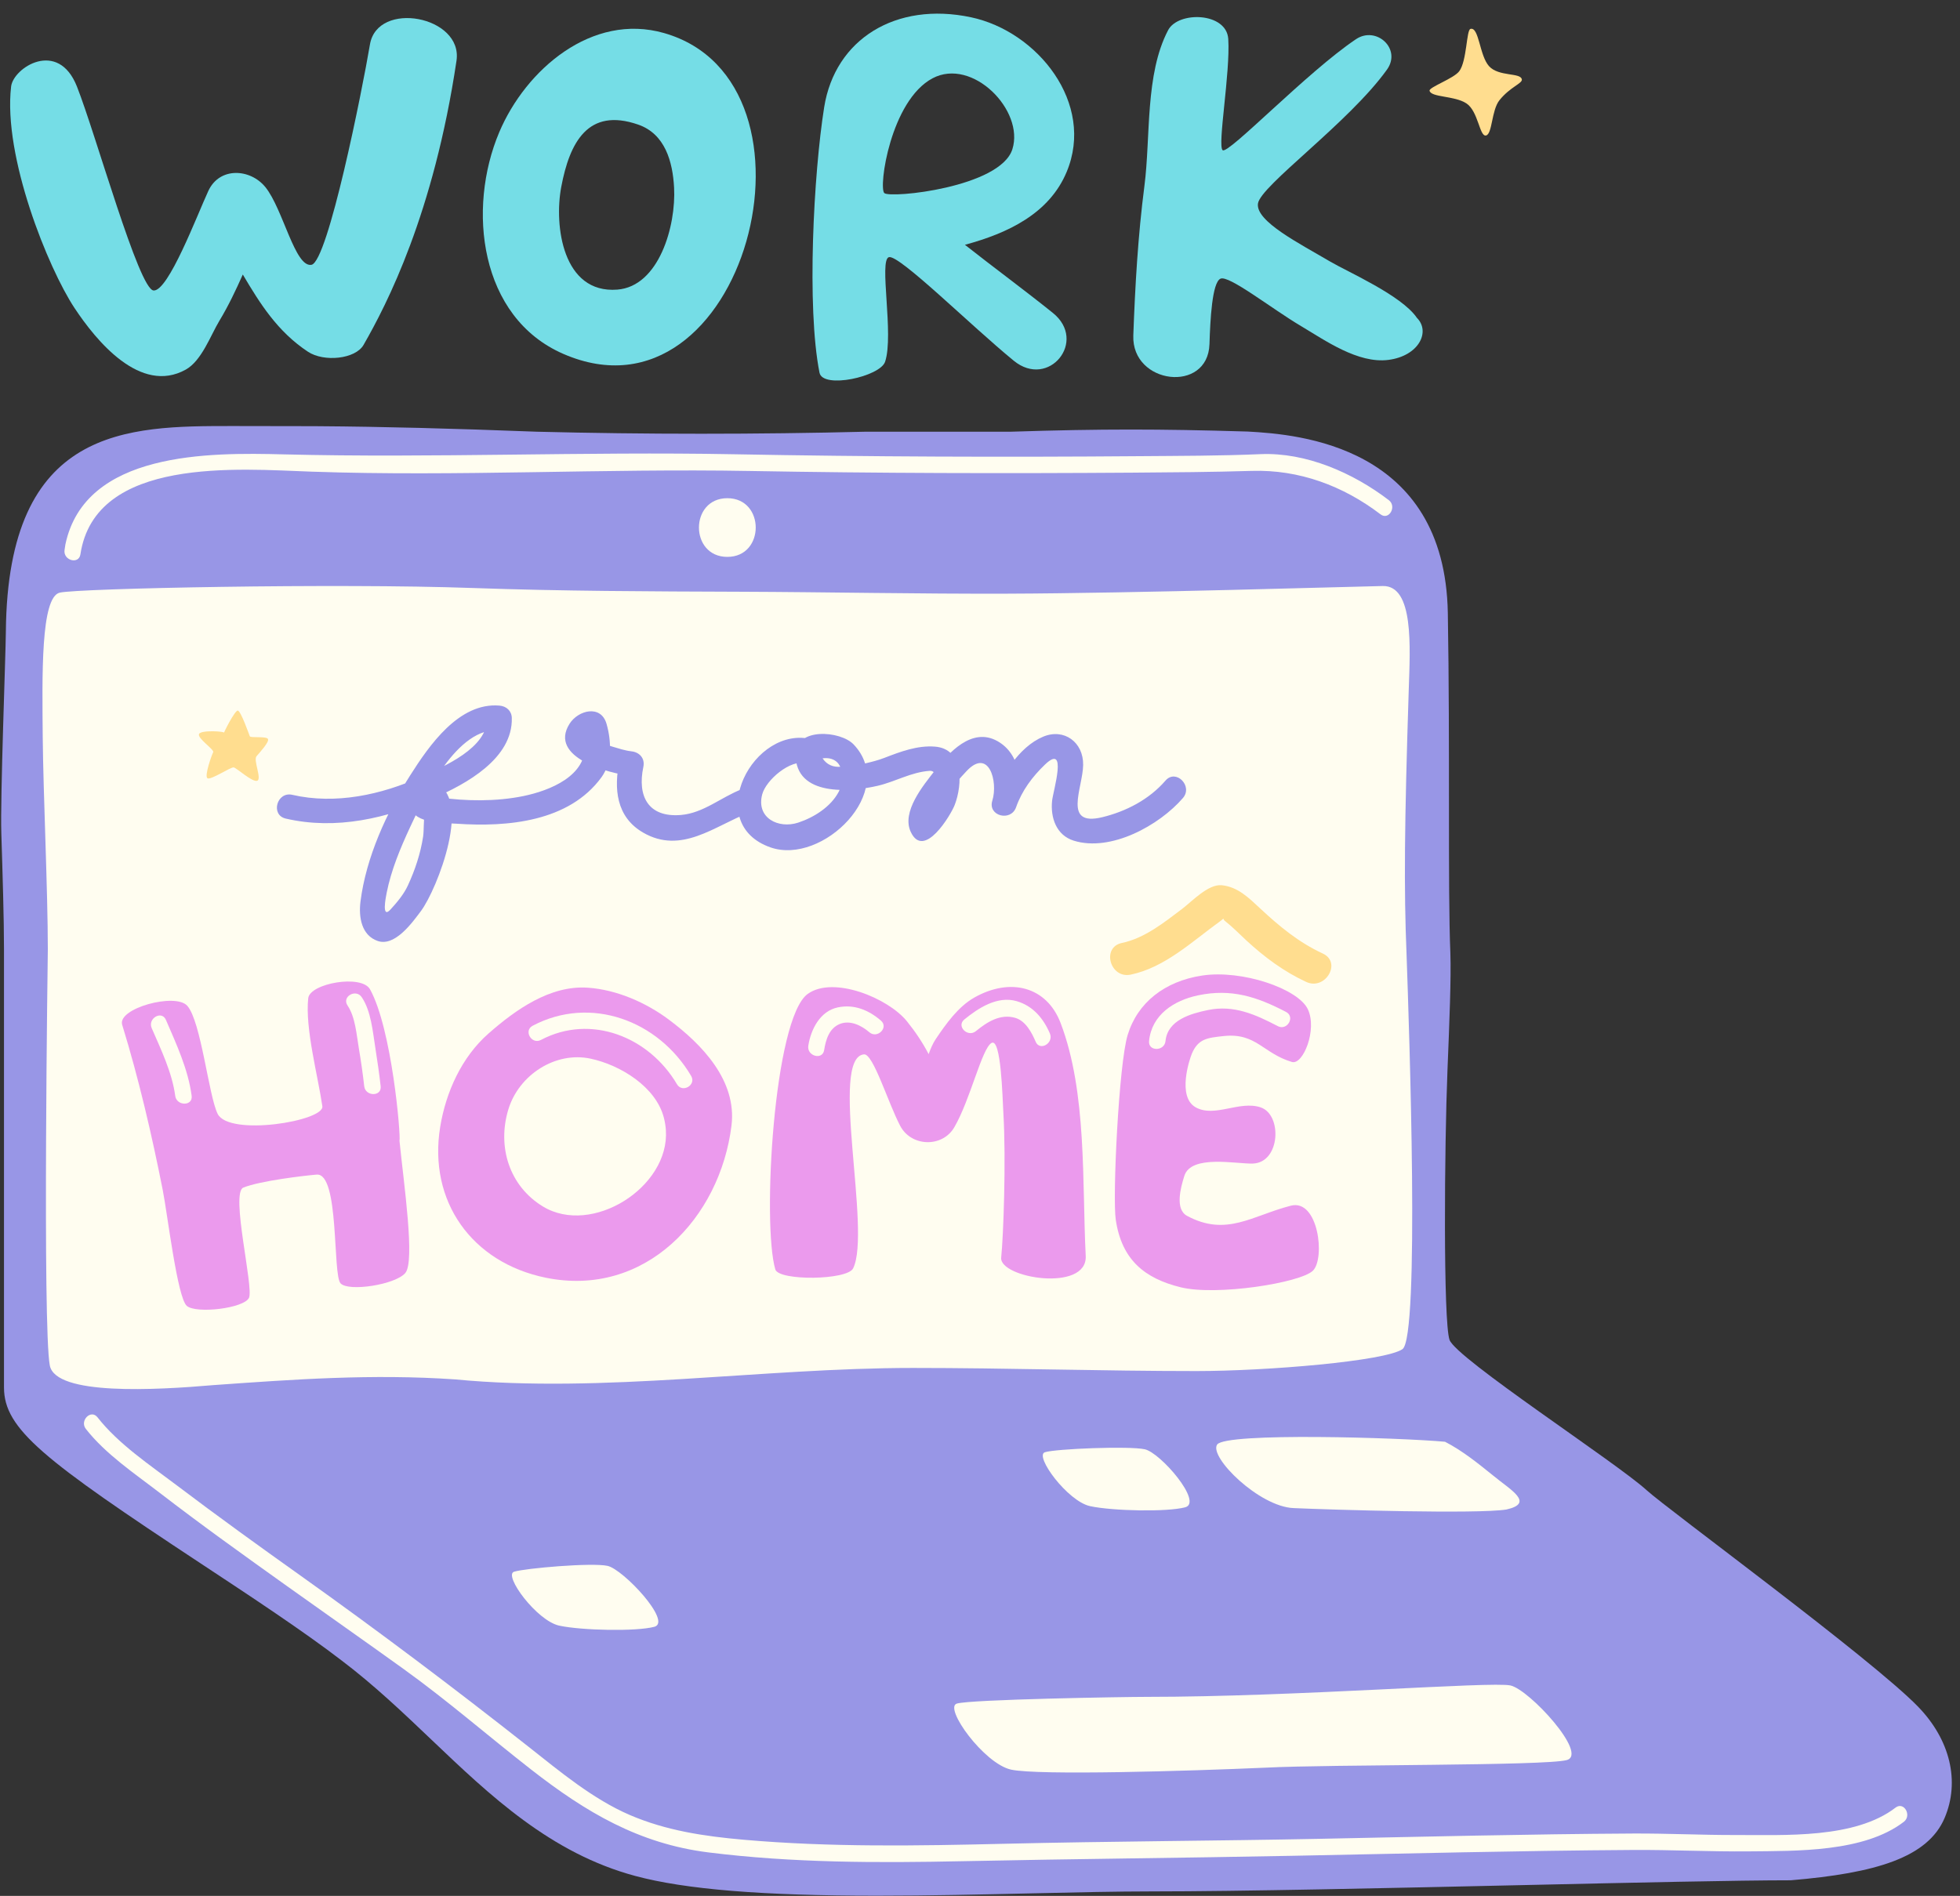 <?xml version="1.0" encoding="UTF-8"?><svg xmlns="http://www.w3.org/2000/svg" xmlns:xlink="http://www.w3.org/1999/xlink" height="486.1" preserveAspectRatio="xMidYMid meet" version="1.0" viewBox="-0.3 -3.5 502.4 486.1" width="502.4" zoomAndPan="magnify"><rect x="-0.3" y="-3.5" width="502.4" height="486.1" fill="#333333" stroke="none"/><g id="change1_1"><path d="M376.622,3.91c-1.06,0.284-0.9,8.228-2.886,10.861c-1.42,1.883-7.807,4.096-7.6,4.996 c0.398,1.735,6.353,1.231,9.423,3.229s3.359,8.543,5.023,8.246c1.663-0.297,1.398-6.467,3.473-9.053 c2.731-3.402,5.886-4.286,5.735-5.319c-0.265-1.817-5.945-0.649-8.416-3.405C378.903,10.712,378.827,3.319,376.622,3.91z" fill="#FFDD8F"/></g><g id="change1_2"><path d="M12.168,24.868c0.117,0,0.234,0,0.351,0c2.717,0,2.717-4.213,0-4.213c-0.117,0-0.234,0-0.351,0 C9.451,20.655,9.451,24.868,12.168,24.868L12.168,24.868z" fill="#FFDD8F"/></g><g id="change2_1"><path d="M224.533,482.544c-29.42,0-49.107-1.605-61.954-5.05c-21.729-5.827-37.238-20.605-52.236-34.898 c-7.248-6.907-14.743-14.05-23.008-20.304c-9.726-7.482-23.225-16.386-36.279-24.997C10.911,370.814,0.724,362.93,0.724,352.244 V239.895c0-7.866-0.348-19.003-0.685-29.773c-0.289-9.216,1.107-45.165,1.164-51.679c0.457-52.711,31.216-52.711,58.036-52.711 c2.337,0,18.411,0.017,20.794,0.035l1.522,0.011c15.962,0.114,33.678,0.562,55.749,1.41c13.861,0.346,28.033,0.521,42.125,0.521 c14.118,0,28.316-0.176,42.202-0.523l37.315-0.003c11.835-0.381,21.259-0.55,30.532-0.55c9.059,0,18.283,0.157,29.909,0.509 l0.283,0.012c12.765,0.709,50.402,3.54,51.146,46.529c0.595,34.437-0.035,70.678,0.651,87.149 c0.219,6.353-0.226,17.356-0.741,30.096c-0.787,19.441-1.105,64.363,0.525,69.094s42.731,31.443,50.51,38.543 c5.445,4.971,57.736,43.273,69.613,55.538c8.216,8.484,10.754,19.134,6.791,28.49c-4.307,10.167-17.615,14.171-39.445,16 c-13.307,0-40.314,0.603-68.908,1.24c-33.867,0.756-72.252,1.612-94.873,1.612c-8.875,0-19.39,0.24-30.522,0.494 C251.375,482.236,237.89,482.544,224.533,482.544z" fill="#9896E6"/></g><g id="change3_1"><path d="M360.803,173.23c0.349-10.796,1.344-26.628-6.647-26.479s-63.043,1.851-96.244,1.963 c-22.848,0.077-45.699-0.413-68.548-0.496c-22.87-0.083-45.749-0.146-68.608-0.962c-35.02-1.251-100.764,0.082-105.717,1.187 s-4.518,21.457-4.386,37.146c0.126,14.044,1.306,39.561,1.306,54.307c0,0-1.377,96.901,0.51,106.71 c1.491,7.752,27.086,6.313,42.028,5.021c20.546-1.461,40.558-2.921,61.834-1.461c38.142,3.651,78.49-2.935,117.377-2.935 c24.211,0,48.422,0.801,72.634,0.801c18.06,0,48.38-2.542,52.846-5.617c4.466-3.076,1.727-81.678,1.053-101.114 C359.539,224.447,359.694,207.651,360.803,173.23z" fill="#FFFDF0"/></g><g id="change3_2"><path d="M186.136,139.282c9.703,0,9.703-15.047,0-15.047S176.433,139.282,186.136,139.282L186.136,139.282z" fill="#FFFDF0"/></g><g id="change3_3"><path d="M386.882,428.642c-4.839-1.08-54.889,2.924-93.275,2.924c-5.617,0-45.313,0.648-48.667,1.729 c-3.354,1.08,6.995,15.413,13.934,16.928s45.694,0.358,65.229-0.506c16.727-0.864,71.56-0.432,77.191-1.945 C406.925,446.259,391.72,429.723,386.882,428.642z" fill="#FFFDF0"/></g><g id="change3_4"><path d="M155.427,397.979c-4.025-0.882-21.168,0.618-23.958,1.501c-2.79,0.882,5.819,12.589,11.592,13.827 s19.671,1.533,24.356,0.297S159.452,398.861,155.427,397.979z" fill="#FFFDF0"/></g><g id="change3_5"><path d="M293.141,368.086c-4.025-0.882-22.814-0.126-25.604,0.756c-2.79,0.882,5.819,12.589,11.592,13.827 s19.671,1.533,24.356,0.297S297.166,368.968,293.141,368.086z" fill="#FFFDF0"/></g><g id="change3_6"><path d="M311.678,366.885c-2.107,3.182,10.76,15.929,19.605,16.279c9.828,0.441,47.175,1.557,54.546,0.366 c7.371-1.659,0.983-5.058-3.44-8.744c-3.931-3.173-7.862-6.345-12.285-8.627l0,0C358.801,365.114,313.785,363.704,311.678,366.885z" fill="#FFFDF0"/></g><g id="change4_1"><path d="M116.713,12.064c1.705-11.437-20.271-15.595-22.189-4.151c-1.93,11.516-10.761,55.707-14.985,56.481 c-4.225,0.775-7.292-14.329-11.806-19.906c-3.852-4.759-11.748-5.284-14.64,0.978c-2.904,6.289-10.253,25.77-14.027,25.514 c-3.775-0.256-14.799-40.019-19.639-52.281S3.11,13.865,2.547,18.685C0.449,36.657,12.079,65.309,18.78,75.442 c5.577,8.433,16.907,22.282,28.525,15.826c4.102-2.279,6.357-8.763,8.676-12.601c2.275-3.766,4.159-7.752,5.956-11.785 c4.405,7.457,8.901,14.644,16.698,19.799c4.103,2.712,12.16,1.897,14.254-1.75C98.852,74.549,110.866,51.283,116.713,12.064z" fill="#75DDE6"/></g><g id="change4_2"><path d="M269.57,76.723c-7.41-5.951-15.073-11.579-22.535-17.458c10.997-2.97,21.597-7.987,26.066-18.655 c7.374-17.603-7.456-36.071-24.519-39.684c-19.233-4.072-34.838,5.592-37.623,23.058c-2.704,16.963-4.523,51.324-1.201,68.068 c0.844,4.255,15.547,1.004,16.817-2.803c2.316-6.942-1.649-26.115,0.977-26.816s20.866,17.443,32.007,26.559 C268.5,96.308,278.567,83.949,269.57,76.723z M238.735,16.574c10.213-5.42,23.61,8.229,20.464,18.185 c-3.095,9.797-31.297,12.657-32.825,11.246C224.846,44.594,227.963,22.291,238.735,16.574z" fill="#75DDE6"/></g><g id="change4_3"><path d="M362.88,77.983c-3.915-5.771-17.874-11.845-22.258-14.438c-7.721-4.565-19.079-10.264-18.478-14.838 s23.331-20.748,33.078-34.367c3.806-5.318-2.746-11.271-7.933-7.801c-12.463,8.34-32.858,29.743-34.207,28.463 c-1.349-1.28,2.006-19.822,1.454-28.507c-0.438-6.896-12.833-7.182-15.415-2.261c-5.957,11.351-4.45,27.37-6.077,39.942 c-1.646,12.723-2.382,25.527-2.847,38.342c-0.456,12.577,19.118,14.908,19.522,2.226c0.197-6.203,0.666-15.793,2.816-16.788 c2.15-0.994,13.07,7.649,20.659,12.152c6.109,3.625,14.576,9.67,22.384,8.669C363.385,87.777,366.45,81.54,362.88,77.983z" fill="#75DDE6"/></g><g id="change2_2"><path d="M72.945,206.381c13,3.004,25.881-0.098,37.913-5.267c8.234-3.537,20.309-10.111,20.031-20.542 c-0.049-1.834-1.407-3.011-3.16-3.16c-10.388-0.883-18.03,10.243-22.876,17.865c-6.076,9.557-11.323,21.058-12.752,32.38 c-0.502,3.98,0.247,8.67,4.425,10.106c4.444,1.528,8.953-4.855,11.071-7.678c4.115-5.482,13.637-29.642,3.197-32.906 c-3.884-1.214-6.161,3.323-5.704,6.371c0.625,4.169,8.857,3.953,11.649,4.144c13.063,0.897,28.841-0.49,37.164-11.952 c2.758-3.798,2.502-9.392,1.264-13.664c-1.452-5.014-7.305-3.486-9.497,0.021c-5.416,8.667,10.119,12.698,15.89,13.355 c-1.016-1.333-2.031-2.667-3.047-4c-1.524,7.215-0.887,14.508,6.034,18.515c9.822,5.687,18.329-1.722,27.027-5.051 c3.766-1.441,2.133-7.553-1.68-6.094c-5.324,2.038-9.851,6.152-15.67,6.631c-8.434,0.694-11.187-4.887-9.617-12.321 c0.459-2.173-0.942-3.76-3.047-4c-1.679-0.191-3.353-0.747-4.964-1.227c-1.463-0.436-2.848-1.028-4.206-1.718 c-2.258-1.147-2.999-2.514-2.757,1.021c0.564,8.239-9.07,12.013-15.778,13.395c-6.893,1.421-14.717,1.342-21.67,0.333 c-4.66-0.676-3.541,6.831-4.034,10.085c-0.654,4.316-2.083,8.585-3.914,12.533c-1.051,2.267-2.762,4.295-4.428,6.119 c-2.363,2.589-1.221-3.117-1-4.237c1.148-5.827,3.51-11.479,5.999-16.836c3.702-7.967,12.047-25.795,22.92-24.871 c-1.053-1.053-2.107-2.107-3.16-3.16c0.205,7.694-11.08,12.44-16.901,15.085c-10.2,4.636-22.023,7.176-33.043,4.63 C70.659,199.371,68.975,205.464,72.945,206.381L72.945,206.381z" fill="#9896E6"/></g><g id="change2_3"><path d="M208.014,186.096c-15.177-4.054-28.4,21.54-10.795,27.676c13.306,4.638,32.685-14.429,21.286-26.407 c-3.363-3.534-14.889-4.443-14.876,2.606c0.019,10.883,14.114,9.615,21.058,7.997c4.513-1.052,8.549-3.49,13.261-3.826 c2.995-0.213,0.797,5.712,0.367,7.075c-0.371,1.066-0.85,2.08-1.436,3.041c-1.103,1.99,1.514,4.421,2.2,2.168 c1.357-4.455,5.227-8.84,8.321-12.167c5.75-6.183,8.189,2.612,6.657,7.525c-1.225,3.926,4.759,5.482,6.094,1.68 c1.494-4.255,4.173-7.836,7.404-10.933c5.913-5.667,2.078,6.805,1.823,9.293c-0.439,4.281,1.051,8.818,5.557,10.218 c9.503,2.953,21.919-3.915,27.979-10.936c2.648-3.068-1.801-7.559-4.469-4.469c-4.166,4.826-10.088,7.91-16.23,9.393 c-10.196,2.461-4.965-7.494-4.874-13.394c0.09-5.848-4.888-9.484-10.226-7.267c-6.313,2.621-10.899,10.268-13.057,16.414 c2.031,0.56,4.063,1.12,6.094,1.68c1.851-5.933,1.124-13.634-4.783-16.949c-6.584-3.695-12.527,3.011-16.058,7.571 c-2.941,3.797-8.579,10.525-6.162,15.703c3.387,7.257,10.301-4.4,11.261-6.893c2.003-5.198,2.434-14.414-5.09-14.973 c-4.506-0.335-8.771,1.285-12.912,2.88c-1.637,0.631-3.238,1.032-4.948,1.431c-1.448,0.345-2.911,0.603-4.391,0.774 c-0.596,0.024-1.191,0.049-1.787,0.073c-2.064,0.187-3.642-0.529-4.735-2.148c5.387-0.685,5.96,5.136,4.125,8.598 c-2.045,3.859-6.334,6.543-10.352,7.874c-5.047,1.672-10.849-1.153-9.246-7.236c0.968-3.675,7.21-9.063,11.261-7.981 C210.277,193.243,211.948,187.147,208.014,186.096L208.014,186.096z" fill="#9896E6"/></g><g id="change5_1"><path d="M47.589,331.326c2.428,2.078,14.687,0.623,15.934-2.078s-4.783-26.908-1.454-28.257 c4.317-1.75,15.793-3.082,18.797-3.331c5.882-0.484,4.047,25.695,6.136,27.892s14.07,0.327,16.592-2.664 c2.523-2.991-0.348-22.576-1.494-33.873c0.375-1.288-1.95-28.757-7.549-38.855c-2.169-3.911-15.435-1.534-15.844,2.281 c-0.833,7.786,2.515,20.016,3.62,27.694c0.546,3.791-23.9,7.821-26.837,1.948c-2.29-4.578-4.245-23.698-7.784-27.703 c-3.023-3.421-17.993,0.643-16.686,4.877c4.224,13.683,7.604,28.257,10.396,42.364C42.641,307.819,45.16,329.249,47.589,331.326z" fill="#EB9AED"/></g><g id="change5_2"><path d="M171.148,257.929c-5.899-4.404-13.365-7.67-20.755-8.19c-9.675-0.68-18.578,5.681-25.487,11.756 c-6.855,6.028-10.907,14.986-12.368,23.901c-3.131,19.104,8.132,34.814,27.003,38.69c25.496,5.236,44.734-15.304,47.659-38.991 C188.628,273.543,179.618,264.253,171.148,257.929z M170.384,286.266c0.974,14.624-18.945,27.209-31.519,19.568 c-8.664-5.267-11.74-15.366-8.872-24.853c2.699-8.928,12.12-14.967,21.083-13.051c7.582,1.621,16.761,7.185,18.799,15.175 C170.149,284.174,170.315,285.23,170.384,286.266z" fill="#EB9AED"/></g><g id="change5_3"><path d="M249.441,252.269c-4.177,2.363-7.297,6.807-9.915,10.692c-0.697,1.035-1.267,2.368-1.789,3.812 c-1.556-2.982-3.389-5.72-5.563-8.415c-4.826-5.982-18.87-11.732-25.428-7.025c-8.708,6.252-11.726,59.017-8.311,70.643 c0.872,2.967,18.437,2.795,19.946-0.277c4.739-9.643-6.163-54.062,2.785-54.865c2.365-0.212,6.117,12.317,9.285,18.338 c2.824,5.367,10.794,5.638,13.866,0.348c4.125-7.103,7.048-20.184,9.531-21.608c2.483-1.424,2.813,14.144,3.039,17.895 c0.737,12.203,0,31.858-0.554,37.122c-0.554,5.264,22.145,8.996,21.667-0.424c-0.956-18.868,0.365-41.836-6.43-59.692 C268.014,249.466,258.704,247.028,249.441,252.269z" fill="#EB9AED"/></g><g id="change5_4"><path d="M330.578,305.631c-9.933,2.554-16.525,8.033-26.603,2.608c-3.096-1.666-1.72-7.015-0.694-10.258 c1.759-5.557,13.493-2.987,17.601-3.155c7.013-0.286,7.537-12.539,1.939-14.406c-5.426-1.81-11.762,2.705-16.622,0 c-4.86-2.705-1.552-12.441-0.999-13.751c1.614-3.825,3.923-4.081,8.202-4.533c8.3-0.876,10.053,4.449,17.453,6.649 c2.834,0.843,6.562-8.283,4.076-13.53c-2.486-5.248-16.872-10.199-27.155-8.62c-9.515,1.461-16.487,6.899-19.025,15.225 c-2.276,7.465-3.912,41.569-3.052,47.372c1.517,10.239,7.339,15.028,16.622,17.318c9.23,2.277,30.677-1.133,33.899-4.239 C339.443,319.206,337.64,303.816,330.578,305.631z" fill="#EB9AED"/></g><g id="change3_7"><path d="M21.705,362.862c5.058,6.465,12.5,11.436,18.937,16.395c10.687,8.232,21.666,16.087,32.644,23.923 c9.945,7.099,19.952,14.11,29.872,21.245c11.302,8.129,21.788,17.278,32.762,25.835c13.92,10.854,27.556,18.957,45.34,21.183 c21.601,2.704,43.346,2.714,65.075,2.258c28.348-0.594,56.698-0.834,85.048-1.394c28.967-0.572,57.938-1.302,86.911-1.488 c9.92-0.064,19.827,0.46,29.742,0.36c12.155-0.123,29.485,0.252,39.663-7.576c2.122-1.632,0.028-5.294-2.126-3.638 c-10.419,8.013-28.4,6.987-40.837,7.022c-8.815,0.025-17.62-0.43-26.442-0.382c-26.727,0.146-53.452,0.817-80.173,1.353 c-26.953,0.54-53.918,0.629-80.867,1.272c-22.377,0.533-44.685,0.924-67.007-1.037c-10.005-0.879-19.814-2.339-29.098-6.333 c-9.452-4.066-17.873-11.111-25.88-17.428c-19.238-15.179-38.531-29.702-58.497-43.921c-10.648-7.584-21.261-15.222-31.681-23.118 c-6.909-5.236-15.003-10.602-20.407-17.509C23.011,357.745,20.051,360.749,21.705,362.862L21.705,362.862z" fill="#FFFDF0"/></g><g id="change3_8"><path d="M20.31,138.639c3.788-25.191,40.708-21.853,59.252-21.21c37.383,1.296,74.864-0.848,112.276-0.175 c32.727,0.589,65.468,0.66,98.199,0.432c10.184-0.071,20.373-0.146,30.553-0.454c12.086-0.365,23.37,3.808,32.971,11.136 c2.161,1.649,4.255-2.013,2.126-3.638c-9.179-7.006-21.213-12.294-32.901-11.79c-10.323,0.445-20.676,0.436-31.006,0.519 c-34.67,0.279-69.353,0.159-104.019-0.494c-38.462-0.724-76.906,1.003-115.361,0.031c-19.001-0.481-50.926-0.793-55.941,23.112 c-0.071,0.47-0.141,0.94-0.212,1.41C15.848,140.175,19.907,141.318,20.31,138.639L20.31,138.639z" fill="#FFFDF0"/></g><g id="change4_4"><path d="M169.891,4.968c-18.435-5.259-35.419,9.342-42.224,25.435c-8.272,19.564-5.107,47.461,16.423,56.831 C190.557,107.457,214.111,17.583,169.891,4.968z M157.935,70.756c-14.007,1.09-16.241-16.399-14.374-26.319 c2.146-11.4,6.839-20.458,19.719-15.993c6.914,2.397,8.845,9.513,9.206,16.138C173.022,54.397,168.634,69.924,157.935,70.756z" fill="#75DDE6"/></g><g id="change3_9"><path d="M38.579,260.093c2.351,5.432,5.262,11.459,6.032,17.369c0.346,2.655,4.563,2.688,4.213,0 c-0.876-6.727-3.93-13.31-6.607-19.495C41.14,255.479,37.511,257.627,38.579,260.093L38.579,260.093z" fill="#FFFDF0"/></g><g id="change3_10"><path d="M88.785,254.3c2.024,2.992,2.321,7.639,2.915,11.106c0.546,3.184,0.995,6.389,1.362,9.599 c0.305,2.667,4.522,2.697,4.213,0c-0.375-3.277-0.841-6.545-1.361-9.801c-0.659-4.126-1.081-9.466-3.491-13.03 C90.91,249.937,87.258,252.042,88.785,254.3L88.785,254.3z" fill="#FFFDF0"/></g><g id="change3_11"><path d="M138.362,263.131c12.783-6.758,27.686-0.814,34.86,11.357c1.378,2.338,5.021,0.219,3.638-2.126 c-8.398-14.247-25.808-20.701-40.624-12.868C133.833,260.763,135.962,264.399,138.362,263.131L138.362,263.131z" fill="#FFFDF0"/></g><g id="change3_12"><path d="M210.953,265.734c0.421-2.683,1.306-5.649,4.087-6.723c2.64-1.02,5.517,0.447,7.489,2.147 c2.047,1.764,5.04-1.202,2.979-2.979c-3.142-2.708-6.861-4.256-11.028-3.395c-4.578,0.946-6.932,5.636-7.59,9.831 C206.473,267.271,210.532,268.411,210.953,265.734L210.953,265.734z" fill="#FFFDF0"/></g><g id="change3_13"><path d="M249.85,260.875c2.866-2.348,6.263-4.513,10.082-3.403c2.678,0.778,4.238,3.783,5.244,6.132 c1.067,2.491,4.695,0.342,3.638-2.126c-1.664-3.886-4.354-7.078-8.516-8.287c-4.923-1.43-9.826,1.757-13.426,4.706 C244.768,259.618,247.767,262.581,249.85,260.875L249.85,260.875z" fill="#FFFDF0"/></g><g id="change3_14"><path d="M298.449,263.418c0.53-5.401,6.502-7.04,10.88-7.95c6.621-1.376,12.174,1.139,17.9,4.127 c2.405,1.255,4.536-2.381,2.126-3.638c-7.484-3.905-14.027-6.031-22.493-4.272c-6.28,1.305-11.967,5.013-12.626,11.733 C293.971,266.122,298.187,266.096,298.449,263.418L298.449,263.418z" fill="#FFFDF0"/></g><g id="change1_3"><path d="M68.383,185.968c-0.403-0.769-4.461-0.212-4.65-0.689c-0.189-0.476-2.301-6.5-3.072-6.596 c-0.771-0.095-3.875,6.104-3.516,5.717c0.359-0.387-5.942-0.8-6.43,0.298s3.986,4.011,3.634,4.66s-2.309,6.093-1.484,6.673 s5.968-2.922,6.742-2.773c0.774,0.149,4.826,3.903,6.038,3.419c1.212-0.484-1.048-5.256-0.206-6.264 C66.282,189.406,68.786,186.738,68.383,185.968z" fill="#FFDD8F"/></g><g id="change1_4"><path d="M289.531,246.388c8.807-1.831,15.848-8.596,22.932-13.694c2.187-1.574-0.013-1.036,1.243-0.051 c1.928,1.511,3.661,3.309,5.459,4.969c4.629,4.274,9.625,8,15.36,10.651c4.897,2.264,9.181-4.998,4.253-7.276 c-6.158-2.847-11.119-6.958-16.043-11.549c-2.919-2.721-5.773-5.586-9.911-5.972c-3.45-0.322-7.672,4.222-10.091,6.051 c-4.619,3.493-9.659,7.544-15.443,8.747C281.972,239.368,284.229,247.49,289.531,246.388L289.531,246.388z" fill="#FFDD8F"/></g></svg>